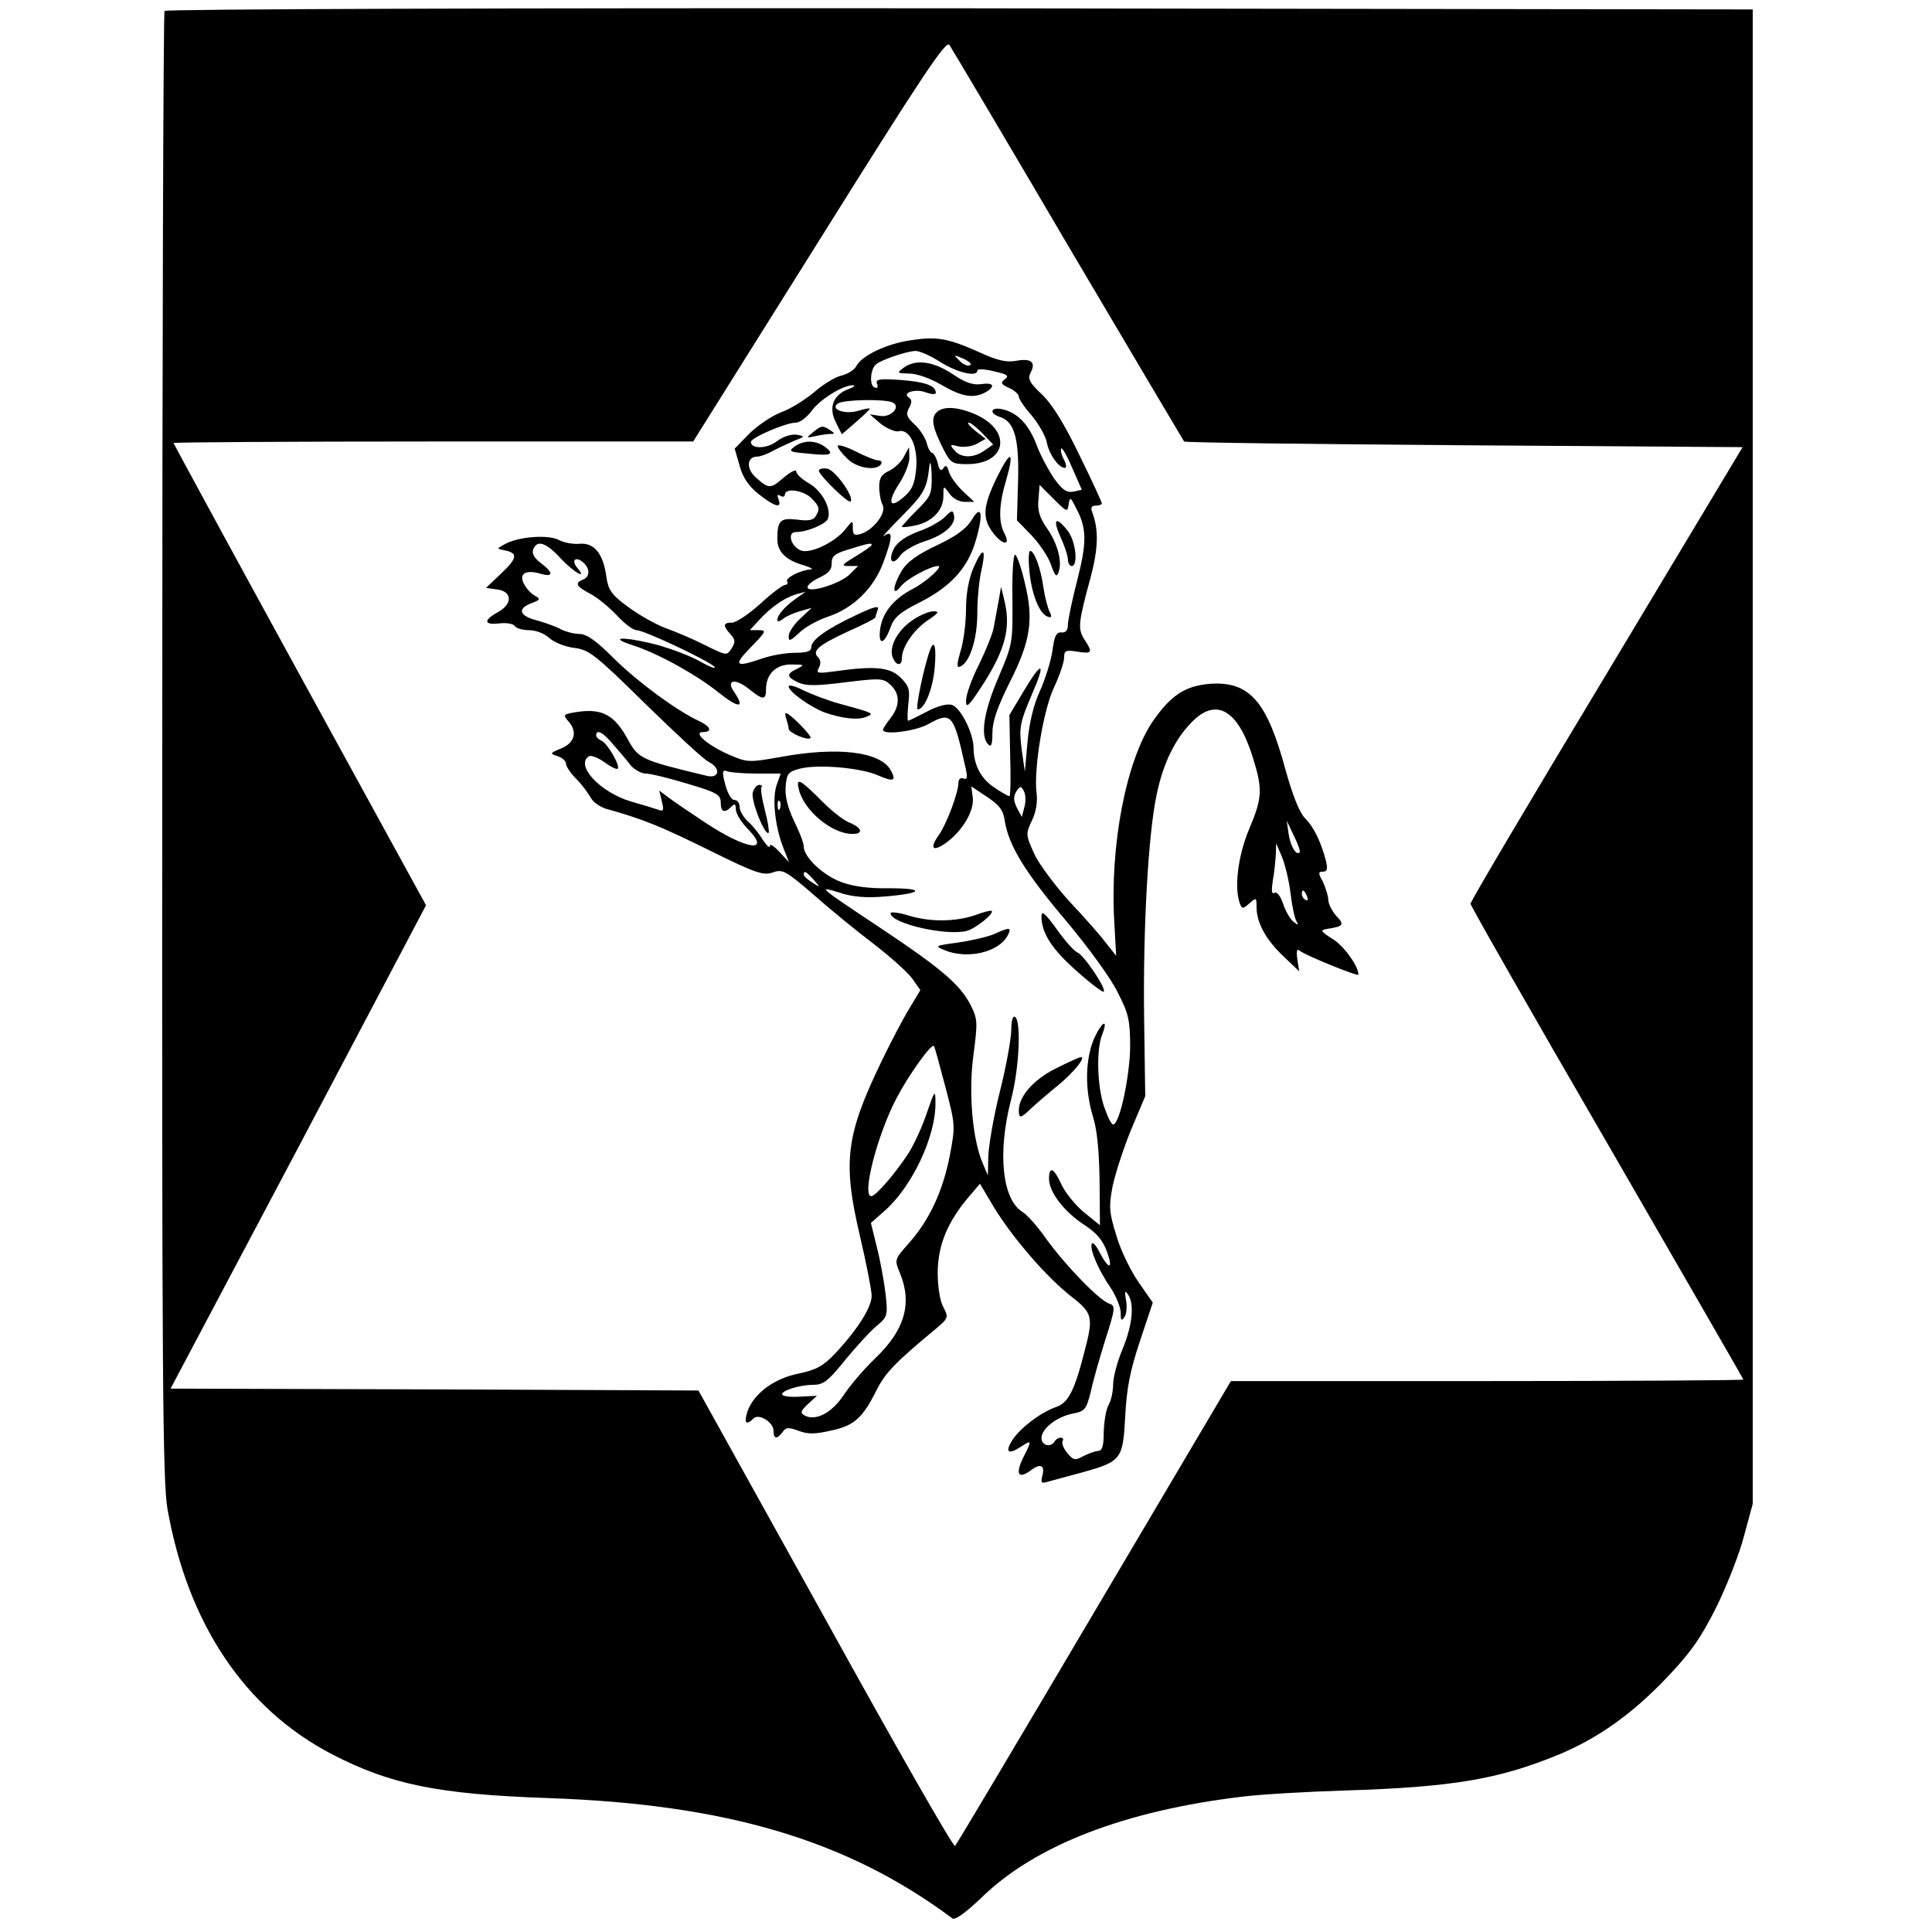 <?xml version="1.0" standalone="no"?>
<!DOCTYPE svg PUBLIC "-//W3C//DTD SVG 20010904//EN"
 "http://www.w3.org/TR/2001/REC-SVG-20010904/DTD/svg10.dtd">
<svg version="1.0" xmlns="http://www.w3.org/2000/svg"
 width="512pt" height="512pt" viewBox="0 0 512 512"
 preserveAspectRatio="xMidYMid meet">
<g transform="translate(0,512) scale(0.1,-0.1)"
fill="#000000" stroke="none">
<path d="M436 5091 c-3 -4 -6 -881 -6 -1947 -1 -1679 1 -1950 14 -2024 54
-304 205 -529 436 -649 154 -80 282 -106 570 -116 474 -16 795 -111 1074 -319
7 -5 34 14 77 55 142 139 381 231 694 268 50 6 171 13 270 16 286 9 406 30
563 94 107 44 199 110 290 206 63 66 90 105 131 187 28 57 61 141 73 188 l23
85 0 1980 0 1980 -2102 3 c-1186 1 -2104 -2 -2107 -7z m2394 -621 c167 -283
306 -517 308 -520 2 -3 336 -7 742 -10 l738 -5 -360 -600 c-199 -330 -361
-604 -361 -610 0 -5 163 -291 362 -634 198 -343 361 -625 361 -627 0 -2 -305
-4 -679 -4 l-679 0 -362 -612 c-199 -337 -365 -616 -369 -620 -4 -5 -158 265
-343 600 l-337 607 -699 3 -700 2 339 640 338 641 -335 611 c-184 336 -334
612 -334 614 0 2 310 4 689 4 l688 0 334 533 c274 438 336 531 345 518 6 -9
148 -248 314 -531z"/>
<path d="M2412 4218 c-62 -9 -127 -40 -142 -67 -5 -11 -23 -22 -39 -26 -16 -3
-49 -23 -73 -44 -24 -20 -63 -45 -89 -54 -25 -10 -62 -35 -84 -57 l-38 -39 13
-45 c8 -31 24 -54 50 -75 43 -34 63 -40 53 -14 -4 11 -3 14 5 9 7 -4 12 -2 12
3 0 19 49 12 70 -9 22 -22 24 -29 11 -49 -6 -10 -21 -12 -49 -8 -44 5 -52 -2
-52 -52 0 -33 23 -56 70 -69 19 -6 27 -11 18 -11 -27 -2 -68 -23 -62 -32 3 -5
0 -9 -5 -9 -6 0 -36 -22 -66 -50 -30 -27 -64 -50 -75 -50 -24 0 -25 -8 -4 -31
13 -14 13 -21 3 -37 -13 -20 -13 -20 -68 7 -31 16 -78 36 -106 46 -27 10 -73
36 -101 57 -44 32 -52 45 -57 79 -8 61 -32 91 -70 88 -18 -2 -43 3 -56 10 -28
15 -107 9 -143 -11 -22 -12 -22 -12 -3 -16 38 -7 37 -20 -5 -60 l-42 -40 28
-4 c41 -4 44 -38 4 -60 -40 -22 -38 -35 4 -30 18 2 37 -1 40 -7 4 -6 21 -11
38 -11 18 0 41 -9 54 -21 12 -11 41 -23 66 -26 39 -5 55 -17 188 -148 80 -78
155 -148 168 -154 33 -17 29 -45 -5 -37 -175 42 -181 45 -210 98 -34 62 -66
80 -128 72 -42 -6 -44 -8 -30 -24 26 -28 19 -58 -17 -73 -31 -13 -32 -14 -10
-21 12 -4 22 -13 22 -20 0 -7 12 -25 27 -40 15 -15 31 -37 38 -49 6 -12 24
-25 40 -30 100 -28 144 -46 272 -109 125 -62 146 -69 171 -60 26 9 34 5 108
-59 43 -38 115 -97 160 -131 44 -34 90 -75 102 -92 l21 -30 -30 -50 c-17 -28
-50 -91 -74 -141 -94 -195 -102 -265 -56 -461 17 -72 31 -144 31 -158 0 -30
-37 -89 -96 -152 -32 -34 -50 -44 -97 -54 -66 -13 -119 -53 -136 -100 -10 -31
-4 -39 16 -19 14 14 53 -10 53 -33 0 -22 9 -23 24 -3 9 13 16 13 43 3 24 -9
43 -9 86 1 61 13 83 33 120 107 24 47 49 73 160 165 30 26 31 28 17 55 -9 16
-15 53 -15 93 1 72 26 133 83 200 l29 34 38 -64 c50 -81 138 -183 203 -234 58
-45 60 -55 36 -147 -27 -105 -43 -136 -76 -147 -40 -14 -94 -55 -115 -87 -20
-32 -12 -40 21 -19 30 20 31 18 11 -21 -26 -50 -18 -67 19 -39 24 18 36 11 28
-17 -4 -17 -2 -20 14 -15 10 3 52 14 92 25 104 29 108 34 114 150 4 75 13 120
39 198 l34 102 -37 53 c-21 30 -48 85 -59 123 -19 61 -21 76 -11 130 7 34 29
102 49 151 l38 90 -3 210 c-3 235 11 485 33 588 17 83 48 147 93 193 65 67
123 33 162 -93 27 -86 25 -108 -10 -191 -29 -69 -40 -155 -24 -197 6 -14 8
-14 25 1 18 16 19 16 19 -10 0 -41 25 -87 72 -131 l41 -39 -5 32 c-3 23 -1 29
7 22 15 -12 155 -69 155 -63 0 23 -39 77 -69 95 -30 19 -33 23 -16 26 46 7 49
11 26 35 -11 13 -21 32 -21 43 0 10 -7 31 -14 47 -13 23 -13 27 0 27 11 0 13
7 8 28 -12 48 -32 90 -55 113 -15 15 -33 60 -52 128 -49 182 -95 235 -198 229
-68 -5 -106 -30 -155 -101 -70 -105 -113 -328 -101 -531 l5 -89 -27 34 c-14
19 -57 68 -96 109 -38 42 -81 99 -94 127 -23 51 -23 53 -6 89 11 23 15 50 12
73 -8 62 18 221 47 281 14 30 26 65 26 77 0 19 4 21 35 16 39 -6 42 -3 19 32
-18 28 -17 43 16 164 21 79 22 128 4 175 -4 11 -1 16 10 16 9 0 16 3 16 6 0 3
-26 60 -59 127 -40 83 -72 135 -99 161 -34 32 -39 42 -31 58 15 28 2 39 -37
32 -27 -5 -50 0 -102 24 -81 36 -111 41 -180 30z m81 -58 c45 -28 97 -40 97
-22 0 5 20 4 44 -2 36 -8 41 -12 29 -21 -12 -9 -11 -13 11 -23 14 -6 26 -17
26 -23 0 -6 15 -29 34 -50 18 -22 37 -54 40 -71 6 -32 32 -68 48 -68 5 0 4 9
-2 21 -6 11 -10 24 -8 30 2 5 15 -17 29 -50 l26 -59 -23 -5 c-18 -3 -29 5 -52
37 -15 23 -36 62 -45 87 -20 53 -50 85 -89 94 -32 8 -39 -10 -8 -20 38 -12 51
-56 48 -169 l-3 -105 38 -39 c21 -22 45 -57 52 -78 11 -31 15 -35 20 -21 11
27 -2 77 -31 118 -19 27 -25 47 -22 75 l3 39 37 -37 c35 -35 37 -36 40 -15 3
21 5 20 19 -8 29 -54 30 -90 4 -192 -14 -54 -25 -107 -25 -119 0 -15 -6 -21
-17 -20 -14 1 -19 -10 -24 -49 -4 -27 -19 -75 -33 -106 -17 -37 -28 -83 -33
-135 l-7 -79 -8 55 c-8 63 -6 73 28 153 36 83 26 87 -21 9 l-40 -67 2 -107 c2
-60 1 -108 -2 -108 -3 0 -21 10 -40 23 -35 23 -55 60 -55 106 -1 40 -35 107
-58 113 -12 4 -40 -4 -66 -18 -25 -13 -47 -24 -49 -24 -3 0 -2 20 0 44 5 38 2
48 -20 70 -28 28 -69 32 -174 17 -46 -6 -51 -6 -43 9 6 11 5 21 -2 28 -17 17
1 32 78 68 41 18 74 35 74 38 0 2 3 12 6 20 5 12 -9 9 -57 -14 -79 -37 -119
-66 -119 -85 0 -11 -12 -15 -44 -15 -24 0 -63 -7 -86 -15 -72 -25 -78 -19 -30
30 41 42 42 45 20 45 l-23 0 24 26 c32 35 68 60 99 69 l25 7 -25 -18 c-29 -20
-50 -44 -50 -57 0 -5 6 -4 14 2 8 7 28 16 45 21 l32 9 -31 -29 c-16 -15 -30
-36 -30 -46 0 -15 4 -13 28 9 15 15 50 34 77 43 66 22 120 75 145 141 26 69
27 90 3 73 -10 -8 10 15 45 50 61 62 68 73 75 135 2 17 5 6 6 -24 1 -50 -2
-56 -39 -93 -22 -22 -40 -42 -40 -44 0 -2 15 -1 33 3 45 8 77 40 77 77 0 30 0
30 16 8 9 -13 26 -22 41 -22 l25 0 -30 28 c-16 15 -33 38 -37 51 -5 18 -9 20
-15 10 -6 -9 -11 -5 -15 14 -4 15 -11 27 -15 27 -4 0 -11 12 -14 26 -4 14 -18
36 -32 49 -21 19 -24 27 -15 44 8 14 8 22 0 27 -21 13 18 25 45 14 14 -5 26
-6 26 -1 0 19 -28 29 -93 34 -57 4 -67 2 -63 -10 4 -9 1 -13 -6 -10 -14 4 -12
46 2 60 11 12 81 36 106 37 11 0 41 -13 67 -30z m77 -8 c-7 -3 -19 3 -28 13
-16 15 -15 16 12 4 15 -7 23 -15 16 -17z m-321 -63 c-41 -15 -54 -49 -34 -88
l16 -32 38 33 c21 18 37 34 36 35 -1 2 -15 -1 -32 -6 -35 -10 -75 5 -52 20 16
10 119 12 143 3 26 -10 -2 -42 -33 -36 l-26 4 29 -25 c17 -13 38 -22 47 -20
30 8 52 -40 47 -99 -4 -41 -11 -57 -34 -76 -38 -33 -43 -12 -10 38 14 22 26
52 26 67 l-1 28 -14 -26 c-7 -14 -25 -30 -39 -37 -20 -9 -26 -19 -26 -42 0
-17 4 -39 9 -48 11 -20 -23 -66 -58 -77 -17 -5 -21 -2 -21 16 0 21 0 21 -20
-4 -27 -34 -92 -65 -117 -56 -27 10 -38 49 -14 49 30 0 79 21 85 35 10 26 -15
74 -50 94 -19 11 -34 25 -34 32 0 6 -14 -1 -31 -15 -37 -32 -41 -32 -74 -3
-28 23 -27 57 2 57 8 0 27 7 41 15 15 8 41 20 57 27 29 11 29 12 6 16 -14 2
-36 -5 -53 -18 -27 -20 -68 -20 -68 -1 0 11 93 51 119 51 11 0 29 14 41 30 22
31 83 69 110 69 8 0 3 -5 -11 -10z m-763 -449 c35 -37 72 -58 44 -25 -17 20
-5 32 15 15 19 -16 19 -39 0 -46 -23 -9 -18 -18 20 -38 19 -10 50 -36 70 -57
20 -22 43 -39 52 -39 20 0 198 -84 207 -98 3 -6 -18 3 -46 19 -29 15 -86 36
-126 45 -79 18 -107 14 -45 -6 68 -22 170 -79 227 -125 54 -43 72 -43 41 2
-22 32 4 36 40 7 37 -30 45 -30 45 -1 0 41 27 67 68 66 34 0 35 -1 15 -11 -30
-14 -29 -22 3 -37 21 -9 48 -9 125 1 91 11 100 11 119 -7 25 -23 26 -55 0 -88
-11 -14 -20 -28 -20 -31 0 -15 86 -4 120 15 61 34 67 27 97 -108 8 -33 7 -40
-4 -36 -7 3 -13 -2 -13 -11 0 -26 -31 -109 -52 -139 -26 -36 -16 -46 20 -20
43 32 74 84 70 119 l-4 30 42 -28 c33 -22 43 -35 47 -65 11 -65 53 -134 162
-263 58 -69 120 -154 137 -190 29 -56 33 -74 33 -145 -1 -78 -28 -205 -45
-205 -5 0 -15 21 -24 47 -18 53 -21 148 -6 189 18 45 2 40 -20 -7 -24 -55 -26
-136 -3 -210 11 -36 16 -93 17 -170 l1 -116 -42 34 c-23 19 -50 52 -60 74 -20
44 -33 50 -33 15 0 -35 40 -87 92 -121 35 -23 50 -41 62 -73 17 -48 4 -47 -21
1 -9 18 -18 27 -20 20 -5 -15 18 -69 51 -117 14 -21 26 -51 26 -65 0 -21 2
-23 10 -11 6 8 7 29 4 45 -4 23 -3 26 5 15 18 -25 12 -82 -14 -145 -14 -33
-25 -75 -25 -93 0 -18 -5 -43 -12 -55 -7 -12 -12 -44 -13 -72 0 -37 -4 -50
-15 -50 -8 -1 -26 -7 -39 -14 -22 -12 -27 -11 -43 9 -10 12 -15 26 -12 31 3 5
1 9 -5 9 -5 0 -13 -4 -16 -10 -11 -17 -35 -11 -35 9 0 25 41 57 84 65 31 6 35
11 47 59 6 29 24 91 39 139 26 81 26 88 10 93 -26 8 -115 100 -166 170 -23 33
-52 66 -64 73 -54 33 -67 156 -31 296 22 83 28 210 11 221 -6 4 -10 -10 -10
-34 0 -22 -13 -95 -30 -163 -17 -67 -30 -145 -31 -173 l-1 -50 -14 33 c-27 63
-38 188 -24 288 11 85 11 93 -8 131 -28 54 -77 96 -239 204 -167 111 -168 112
-107 93 33 -11 71 -14 116 -10 103 8 113 22 16 22 -57 -1 -98 5 -130 17 -49
19 -98 66 -98 94 0 9 -12 40 -26 68 -17 36 -24 65 -22 91 3 34 7 39 38 47 46
12 157 3 205 -17 43 -19 51 -16 36 12 -27 50 -140 64 -292 36 -85 -15 -88 -15
-137 6 -57 25 -97 60 -69 60 26 0 20 15 -10 29 -59 27 -162 103 -225 165 -48
48 -73 66 -93 66 -14 0 -36 6 -48 12 -12 7 -40 17 -61 23 -49 12 -57 31 -19
46 25 9 26 12 11 20 -10 5 -23 19 -29 31 -15 27 3 39 42 28 36 -11 37 2 2 28
-17 13 -24 25 -20 36 10 26 34 19 73 -24z m824 36 c0 -3 -19 -16 -42 -30 -38
-23 -40 -26 -18 -26 l24 0 -22 -22 c-25 -25 -112 -52 -112 -34 0 6 15 18 33
26 23 11 32 21 31 38 0 18 8 25 45 36 51 16 61 18 61 12z m-684 -530 c16 -18
37 -43 46 -55 10 -11 28 -21 39 -21 12 0 62 -12 111 -27 78 -23 88 -29 88 -50
0 -25 10 -29 28 -11 9 9 12 8 12 -7 0 -10 14 -34 32 -52 63 -65 -4 -55 -113
17 -41 27 -85 57 -98 67 l-24 18 7 -29 c6 -24 4 -27 -9 -22 -9 3 -41 13 -73
22 -81 24 -149 96 -111 120 6 3 24 -4 41 -16 16 -12 32 -20 35 -17 7 8 -27 67
-43 74 -7 3 -14 9 -14 14 0 18 19 8 46 -25z m379 -76 l64 0 -11 -31 c-12 -35
-4 -111 18 -166 l15 -38 -26 28 c-14 15 -25 22 -25 15 0 -7 -8 1 -19 17 -10
17 -28 39 -40 49 -11 11 -21 27 -21 38 0 10 -6 18 -14 18 -8 0 -18 18 -24 41
-9 34 -8 40 5 35 8 -3 43 -6 78 -6z m710 -88 l-7 -27 -13 24 c-9 19 -10 29 -2
43 10 15 13 16 20 2 5 -8 6 -27 2 -42z m-648 -4 c-3 -8 -6 -5 -6 6 -1 11 2 17
5 13 3 -3 4 -12 1 -19z m1377 -117 c-9 -9 -24 16 -29 49 l-5 35 19 -40 c11
-22 18 -42 15 -44z m-24 -108 c4 -34 11 -67 16 -75 6 -11 5 -11 -9 0 -9 8 -21
29 -27 48 -7 20 -16 31 -22 28 -8 -5 -9 5 -5 32 4 21 7 53 8 69 l1 30 15 -35
c8 -19 19 -63 23 -97z m-1264 36 c19 -22 19 -22 -3 -8 -13 8 -23 17 -23 21 0
12 6 9 26 -13z m1308 -45 c3 -8 2 -12 -4 -9 -6 3 -10 10 -10 16 0 14 7 11 14
-7z m-959 -503 c27 -103 27 -104 12 -184 -19 -95 -53 -168 -107 -230 -40 -45
-40 -45 -25 -81 33 -80 13 -151 -66 -226 -29 -28 -66 -71 -83 -97 -32 -48 -75
-70 -104 -54 -12 7 -10 12 9 30 l24 22 -42 -2 c-23 -2 -45 0 -49 4 -10 9 42
27 80 27 28 0 40 9 85 65 29 35 66 76 83 90 30 25 31 28 25 85 -4 33 -14 89
-23 124 l-16 65 35 31 c74 64 138 200 136 289 0 34 -2 32 -23 -29 -12 -36 -34
-84 -49 -107 -33 -51 -86 -113 -98 -113 -26 0 16 163 67 260 32 61 92 145 99
138 2 -2 15 -50 30 -107z"/>
<path d="M2394 4145 c-18 -14 -17 -14 16 -15 20 0 56 -13 85 -30 53 -31 84
-37 116 -20 28 16 23 27 -11 22 -21 -3 -43 4 -76 27 -52 34 -98 40 -130 16z"/>
<path d="M2480 4025 c-13 -16 -8 -40 21 -97 18 -35 23 -38 62 -38 104 0 120
87 24 131 -50 22 -90 24 -107 4z m124 -54 l28 -29 -23 -16 c-30 -21 -63 -20
-80 1 -13 15 -11 16 11 10 14 -3 36 0 49 7 l23 13 -27 21 c-15 12 -23 22 -18
22 5 0 22 -13 37 -29z"/>
<path d="M2642 3855 c-38 -78 -40 -110 -8 -150 26 -32 45 -30 27 3 -15 29 -14
75 5 138 23 80 13 84 -24 9z"/>
<path d="M2504 3750 c-11 -11 -42 -29 -69 -38 -32 -12 -55 -27 -65 -44 -18
-33 -5 -50 15 -21 8 12 37 29 64 38 54 17 85 45 79 70 -3 14 -6 13 -24 -5z"/>
<path d="M2575 3742 c-14 -23 -41 -43 -92 -67 -51 -24 -79 -44 -93 -67 -25
-42 -27 -73 -2 -41 15 19 78 53 98 53 15 0 -33 -43 -66 -60 -50 -26 -80 -61
-87 -104 -7 -46 9 -47 26 -1 10 29 25 42 81 70 80 41 125 90 146 163 21 71 15
98 -11 54z"/>
<path d="M2810 3698 c11 -24 20 -51 20 -60 0 -10 5 -18 10 -18 18 0 11 67 -11
94 -31 39 -40 31 -19 -16z"/>
<path d="M2580 3616 c-13 -31 -20 -70 -20 -110 0 -35 -6 -84 -14 -110 -10 -34
-11 -46 -3 -43 26 8 47 72 47 142 0 39 5 90 11 114 13 60 4 63 -21 7z"/>
<path d="M2728 3608 c5 -60 26 -114 48 -122 11 -4 12 -1 6 12 -5 9 -13 39 -17
66 -7 51 -24 96 -35 96 -4 0 -5 -24 -2 -52z"/>
<path d="M2683 3533 c1 -116 1 -119 -37 -208 -39 -91 -49 -156 -27 -178 8 -8
11 0 11 31 0 30 13 68 46 134 56 111 64 167 39 267 -9 39 -21 71 -25 71 -5 0
-8 -53 -7 -117z"/>
<path d="M2646 3525 c-4 -22 -10 -53 -13 -70 -3 -16 -21 -60 -39 -97 -19 -37
-34 -80 -34 -95 0 -23 8 -14 50 51 54 87 68 142 53 209 l-10 42 -7 -40z"/>
<path d="M2419 3477 c-39 -26 -63 -69 -54 -97 8 -24 25 -27 25 -5 0 30 30 74
67 100 30 20 34 25 17 25 -12 0 -36 -10 -55 -23z"/>
<path d="M2465 3398 c-16 -42 -40 -158 -33 -158 18 0 40 53 45 110 5 55 -1 78
-12 48z"/>
<path d="M2154 3974 c-18 -15 -18 -15 6 -10 14 3 32 6 40 6 13 0 13 1 0 10
-20 13 -23 13 -46 -6z"/>
<path d="M2105 3936 c-16 -12 -13 -14 36 -18 62 -7 72 -2 45 18 -25 18 -57 18
-81 0z"/>
<path d="M2220 3938 c0 -5 11 -20 25 -33 25 -26 78 -34 90 -15 3 6 0 10 -8 10
-7 0 -35 11 -60 24 -26 13 -47 19 -47 14z"/>
<path d="M2170 3873 c0 -12 78 -88 84 -82 11 11 -41 84 -62 87 -12 2 -22 -1
-22 -5z"/>
<path d="M2090 3301 c0 -14 58 -55 95 -69 46 -16 88 -21 110 -12 23 9 22 10
-70 35 -33 9 -76 26 -97 36 -21 11 -38 15 -38 10z"/>
<path d="M2084 3214 c3 -9 6 -20 6 -25 0 -11 50 -32 58 -25 5 5 -55 66 -65 66
-3 0 -2 -7 1 -16z"/>
<path d="M2117 3028 c14 -57 88 -118 142 -118 30 0 26 16 -8 30 -16 6 -51 34
-77 61 -55 55 -65 59 -57 27z"/>
<path d="M2360 2700 c0 -27 146 -61 202 -47 23 6 73 46 66 53 -2 2 -22 -3 -43
-11 -52 -18 -120 -19 -178 -1 -26 8 -47 10 -47 6z"/>
<path d="M2760 2691 c0 -44 29 -88 94 -145 37 -33 69 -57 71 -54 8 7 -53 98
-70 104 -9 4 -33 31 -55 62 -31 43 -40 50 -40 33z"/>
<path d="M2633 2644 c-17 -7 -60 -17 -95 -22 -60 -8 -62 -9 -35 -20 60 -25
143 -6 167 38 12 23 7 24 -37 4z"/>
<path d="M2797 2288 c-58 -29 -97 -74 -97 -110 0 -23 4 -23 33 5 13 12 44 39
70 60 43 35 78 79 60 75 -4 0 -34 -14 -66 -30z"/>
<path d="M1995 3020 c-6 -20 32 -116 42 -107 2 3 -2 30 -10 60 -8 31 -12 58
-9 61 3 3 0 6 -6 6 -6 0 -14 -9 -17 -20z"/>
</g>
</svg>
